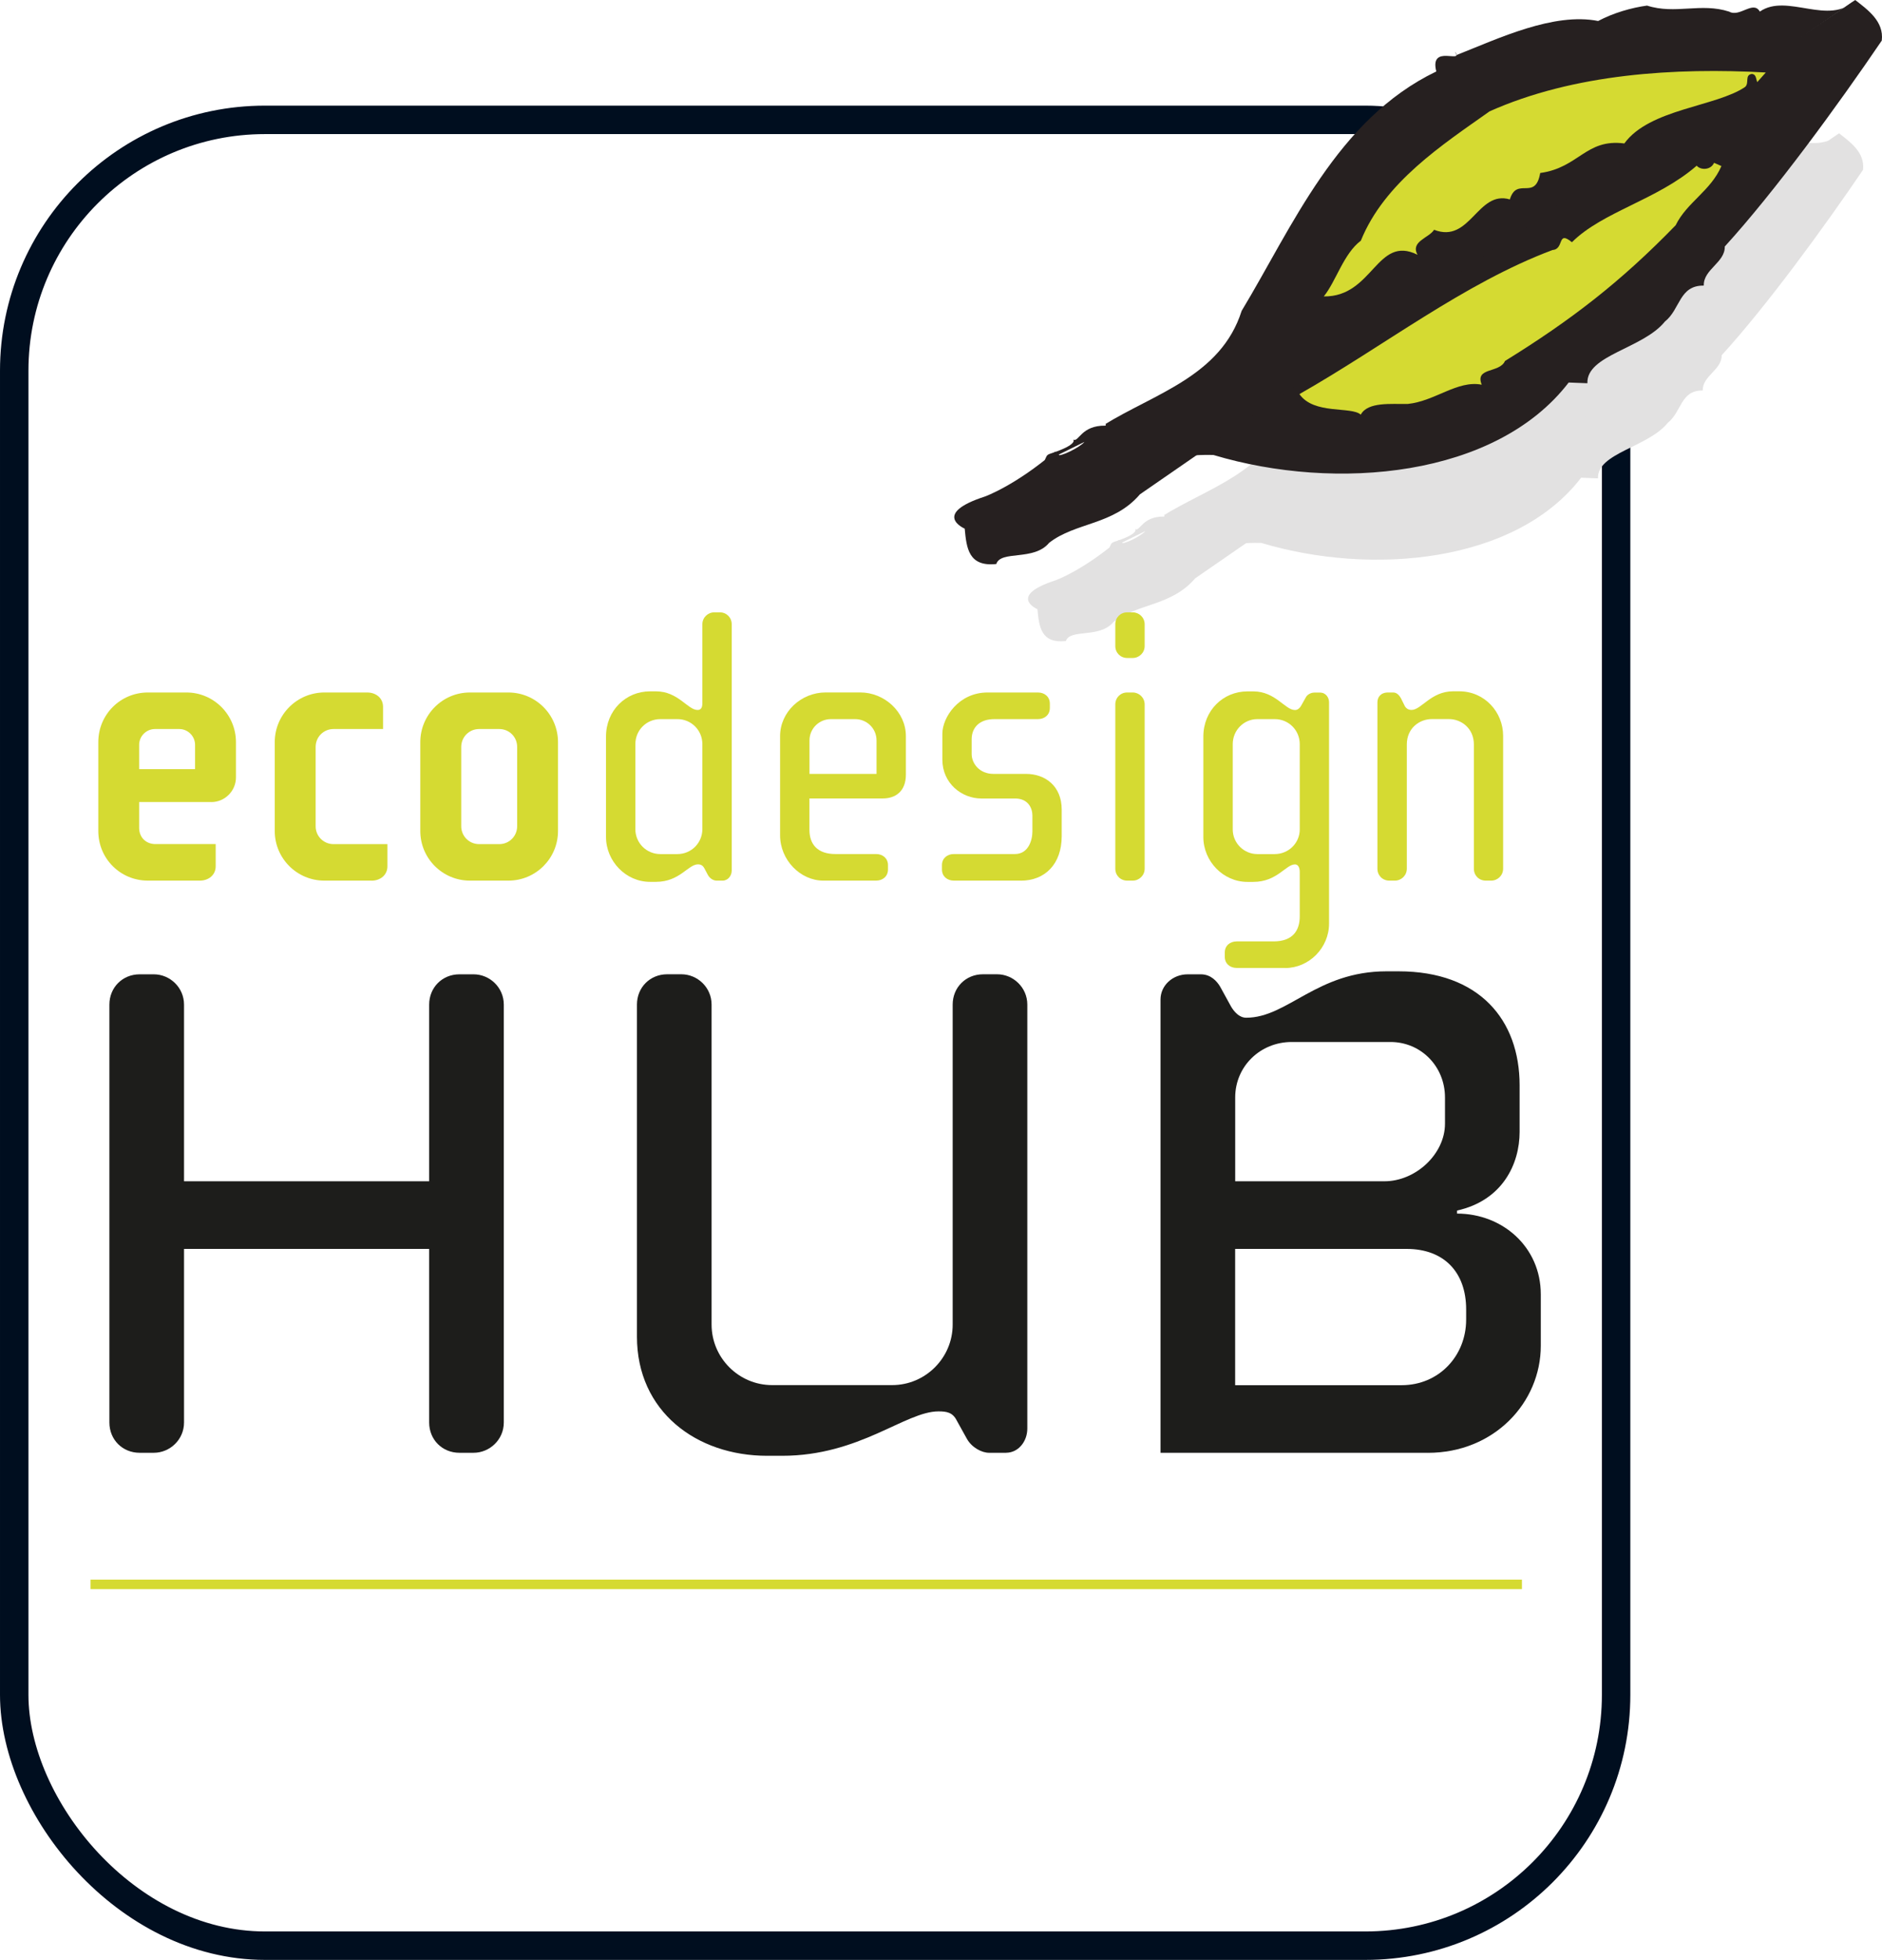 <?xml version="1.0" encoding="UTF-8"?>
<svg xmlns="http://www.w3.org/2000/svg" viewBox="0 0 414.28 431.16">
  <defs>
    <style>
      .cls-1 {
        stroke: #000e1f;
        stroke-width: 6.26px;
      }

      .cls-1, .cls-2 {
        fill: none;
      }

      .cls-2 {
        stroke: #d5da32;
        stroke-width: 2.09px;
      }

      .cls-3 {
        fill: #1d1d1b;
      }

      .cls-4 {
        isolation: isolate;
      }

      .cls-5 {
        mix-blend-mode: multiply;
      }

      .cls-6 {
        fill: #d5da32;
      }

      .cls-7 {
        fill: #262020;
      }

      .cls-8 {
        fill: #e2e1e1;
      }
    </style>
  </defs>
  <g class="cls-4">
    <g id="Calque_2" data-name="Calque 2">
      <g id="Calque_1-2" data-name="Calque 1">
        <rect class="cls-1" x="3.13" y="26.37" width="352.62" height="401.66" rx="55.19" ry="55.19"/>
        <line class="cls-2" x1="335.02" y1="348.55" x2="19.93" y2="348.55"/>
        <g class="cls-5">
          <g>
            <path class="cls-8" d="M257.81,128.58c3.71.13-.25-4.78,3.36-5.82,9.1-1.59,7.89-3.52,16.48-3.32,24.38,7.3,56.01,4.39,70.4-14.35l3.71.15c-.22-5.6,11.03-6.84,15.36-12.22,3.08-2.43,2.79-7.18,7.71-7.12-.11-3.22,4.24-4.55,4.16-7.75,9.87-10.81,22.43-28,31.11-40.78.47-3.85-2.87-6.15-5.25-8.03"/>
            <path class="cls-8" d="M404.84,29.35c-5.14,5.29-13.53-1.46-18.92,2.3-1.32-2.29-3.98,1.2-6.08.01-5.6-1.83-10.67.61-16.27-1.2-3.05.42-6.69,1.45-9.69,3.05-8.8-1.75-19.71,3.43-28.07,6.75l-.29-.68c1.82,2.52-5.11-1.62-3.71,3.91-19.7,9.48-28.57,30.86-38.57,47.41-4.11,12.95-17.3,16.37-27.39,22.65.78-.49.41.09.41.09-4.87-.08-5.3,3.38-6.38,2.75,0,0,1.06.97-4.52,2.78-.93.3-.72.57-1.34,1.66l12.07-5.95-3.8,1.6c-.08.86-3.97,2.93-5.16,3l-.87-.71c-7.83,6.71-13.86,8.88-13.86,8.88-10.74,3.47-4.03,6.37-4.03,6.37.36,3.9.79,7.58,6.26,7.01.89-2.78,7.45-.53,10.47-4.19,5.22-4.1,12.75-3.47,17.99-9.61h0"/>
            <path class="cls-8" d="M332.29,51.45c-9.17,6.49-20.75,13.98-25.43,25.56-3.43,2.58-4.92,8.05-7.34,11.04,9.79.15,10.48-12.3,18.58-8.25-1.48-2.65,2.29-3.34,3.28-4.95,7.19,2.81,8.58-7.9,15.02-6.01,1.4-4.61,5.04.42,6.01-5.23,7.69-1.05,9.03-6.85,16.67-5.85,4.98-6.86,18.18-7.27,23.92-11.18.91-.77-.14-2.38,1.36-2.6.86.08.79.93,1.06,1.63l1.7-1.91c-17.82-.98-38,.19-54.83,7.73"/>
            <path class="cls-8" d="M376.85,61.6c-.65,1.46-2.67,1.48-3.44.56-7.82,6.78-18.64,9.09-24.73,15.16-2.98-2.46-1.46,1.4-3.84,1.54-17.61,6.61-33.31,18.97-50.15,28.54,2.86,4.12,10.27,2.37,12.15,4.07,1.4-2.59,6.09-2.06,9.29-2.11,5.46-.55,9.85-4.76,14.68-3.82-1.41-3.51,3.56-2.24,4.61-4.7,13-8.03,22.9-15.63,33.82-26.87,2.22-4.53,6.96-6.83,9.06-11.72l-1.45-.64"/>
          </g>
        </g>
        <g>
          <path class="cls-3" d="M104.24,319.6h-3.11c-3.78,0-6.66-2.89-6.66-6.66v-38.19h-53.96v38.19c0,3.77-3.11,6.66-6.66,6.66h-3.11c-3.78,0-6.66-2.89-6.66-6.66v-91.93c0-3.78,2.89-6.67,6.66-6.67h3.11c3.55,0,6.66,2.89,6.66,6.67v38.86h53.96v-38.86c0-3.78,2.89-6.67,6.66-6.67h3.11c3.56,0,6.66,2.89,6.66,6.67v91.93c0,3.77-3.11,6.66-6.66,6.66Z"/>
          <path class="cls-3" d="M221.49,319.6h-3.78c-1.56,0-3.78-1.11-4.89-3.11l-2.22-4c-.89-1.78-2.22-2-4-2-7.33,0-17.32,9.77-34.42,9.77h-3.33c-15.55,0-28.64-9.77-28.64-26.21v-73.05c0-3.78,2.88-6.67,6.66-6.67h3.11c3.55,0,6.66,2.89,6.66,6.67v70.39c0,7.33,5.99,13.32,13.32,13.32h26.43c7.33,0,13.32-5.99,13.32-13.32v-70.39c0-3.78,2.89-6.67,6.66-6.67h3.11c3.55,0,6.66,2.89,6.66,6.67v93.26c0,2.88-2,5.33-4.66,5.33Z"/>
          <path class="cls-3" d="M314.31,319.6h-58.85v-99.7c0-3.11,2.67-5.56,5.99-5.56h2.89c2.22,0,3.55,1.56,4.22,2.67l2.44,4.44c.67,1.11,1.78,2.44,3.33,2.44,9.1,0,15.54-10.21,30.87-10.21h2.66c17.76,0,26.65,10.65,26.65,25.09v10.22c0,7.1-3.78,15.1-13.77,17.32v.67c9.99,0,18.43,7.33,18.43,17.76v11.33c0,12.43-10.22,23.54-24.87,23.54ZM318.08,241.44c0-6.88-5.33-12.21-11.99-12.21h-21.76c-6.88,0-12.43,5.33-12.43,12.21v18.43h32.86c6.88,0,13.32-6,13.32-12.66v-5.77ZM322.74,288.07c0-8.22-4.89-13.32-13.1-13.32h-37.75v29.98h36.64c8.21,0,14.21-6.44,14.21-14.43v-2.22Z"/>
          <path class="cls-6" d="M46.52,176.44h-15.89v5.67c0,2.18,1.57,3.58,3.58,3.58h13.27v4.89c0,1.92-1.57,3.15-3.49,3.15h-11.44c-6.02,0-10.91-4.8-10.91-10.91v-19.56c0-6.11,4.89-10.92,10.91-10.92h8.47c6.03,0,10.92,4.89,10.92,10.92v7.77c0,2.97-2.45,5.42-5.42,5.42ZM42.94,163.87c0-1.92-1.57-3.49-3.49-3.49h-5.33c-1.92,0-3.49,1.57-3.49,3.49v5.33h12.31v-5.33Z"/>
          <path class="cls-6" d="M81.79,193.73h-10.39c-6.03,0-10.92-4.89-10.92-10.91v-19.56c0-6.02,4.89-10.92,10.92-10.92h9.43c1.92,0,3.49,1.22,3.49,3.15v4.89h-10.91c-2.18,0-3.93,1.75-3.93,3.93v17.46c0,2.18,1.75,3.93,3.93,3.93h11.87v4.89c0,1.92-1.57,3.15-3.49,3.15Z"/>
          <path class="cls-6" d="M111.91,193.73h-8.47c-6.03,0-10.92-4.89-10.92-10.91v-19.56c0-6.02,4.89-10.92,10.92-10.92h8.47c6.03,0,10.92,4.89,10.92,10.92v19.56c0,6.03-4.89,10.91-10.92,10.91ZM113.84,164.31c0-2.19-1.75-3.93-3.93-3.93h-4.45c-2.18,0-3.93,1.75-3.93,3.93v17.46c0,2.18,1.75,3.93,3.93,3.93h4.45c2.18,0,3.93-1.75,3.93-3.93v-17.46Z"/>
          <path class="cls-6" d="M159.07,193.73h-1.31c-.87,0-1.57-.61-1.92-1.22l-.79-1.49c-.17-.26-.44-.87-1.4-.87-2.18,0-4.02,3.85-9.25,3.85h-1.31c-5.33,0-9.69-4.55-9.69-9.87v-22.09c0-5.76,4.37-9.95,9.69-9.95h1.31c4.89,0,6.98,4.1,9.16,4.1.79,0,1.05-.61,1.05-1.49v-17.37c0-1.49,1.22-2.62,2.62-2.62h1.22c1.48,0,2.62,1.14,2.62,2.62v54.22c0,1.05-.78,2.18-2.01,2.18ZM154.61,163.7c0-3.06-2.44-5.5-5.5-5.5h-3.75c-3.06,0-5.5,2.44-5.5,5.5v18.69c0,3.06,2.44,5.5,5.5,5.5h3.75c3.06,0,5.5-2.44,5.5-5.5v-18.69Z"/>
          <path class="cls-6" d="M194.34,175.66h-16.16v6.9c0,3.23,1.84,5.32,5.68,5.32h8.99c1.48,0,2.62.96,2.62,2.44v.96c0,1.49-1.13,2.45-2.62,2.45h-11.61c-5.06,0-9.52-4.54-9.52-9.96v-21.83c0-5.33,4.63-9.61,10.04-9.61h7.6c5.33,0,10.05,4.28,10.05,9.61v8.47c0,3.75-2.36,5.24-5.07,5.24ZM192.95,162.91c0-2.71-2.18-4.71-4.72-4.71h-5.33c-2.53,0-4.71,2.01-4.71,4.71v7.34h14.76v-7.34Z"/>
          <path class="cls-6" d="M224.73,193.73h-14.76c-1.48,0-2.62-.96-2.62-2.45v-.96c0-1.48,1.14-2.44,2.62-2.44h13.45c2.97,0,3.84-3.06,3.84-4.98v-3.49c0-1.57-.88-3.75-3.84-3.75h-7.42c-4.28,0-8.56-3.32-8.56-8.56v-5.68c0-3.58,3.58-9.08,9.95-9.08h11.09c1.48,0,2.62.96,2.62,2.45v.96c0,1.49-1.13,2.45-2.62,2.45h-9.61c-3.23,0-4.98,1.83-4.98,4.45v3.23c0,2.01,1.66,4.37,4.8,4.37h7.16c4.19,0,7.86,2.62,7.86,7.86v5.85c0,6.11-3.67,9.78-8.99,9.78Z"/>
          <path class="cls-6" d="M249.35,144.75h-1.22c-1.48,0-2.62-1.14-2.62-2.62v-4.8c0-1.49,1.13-2.62,2.62-2.62h1.22c1.4,0,2.62,1.14,2.62,2.62v4.8c0,1.49-1.23,2.62-2.62,2.62ZM249.35,193.73h-1.22c-1.48,0-2.62-1.13-2.62-2.62v-36.15c0-1.48,1.13-2.62,2.62-2.62h1.22c1.4,0,2.62,1.14,2.62,2.62v36.15c0,1.49-1.23,2.62-2.62,2.62Z"/>
          <path class="cls-6" d="M282.88,212.94h-10.65c-1.48,0-2.62-.96-2.62-2.44v-.96c0-1.49,1.14-2.44,2.62-2.44h8.12c4.19,0,5.76-2.36,5.76-5.5v-9.78c0-.79-.26-1.66-1.05-1.66-2.01,0-3.93,3.85-9.17,3.85h-1.31c-5.32,0-9.69-4.55-9.69-9.87v-22.09c0-5.76,4.37-9.95,9.69-9.95h1.31c4.89,0,6.98,4.1,9.17,4.1.61,0,1.05-.44,1.31-.87l1.13-2.01c.26-.44.96-.96,1.83-.96h1.22c1.4,0,2.01,1.22,2.01,2.1v48.72c0,5.32-4.37,9.78-9.69,9.78ZM286.11,163.7c0-3.06-2.44-5.5-5.5-5.5h-3.84c-2.97,0-5.41,2.44-5.41,5.5v18.78c0,2.97,2.44,5.41,5.41,5.41h3.84c3.05,0,5.5-2.44,5.5-5.41v-18.78Z"/>
          <path class="cls-6" d="M328.28,193.73h-1.22c-1.49,0-2.62-1.13-2.62-2.62v-27.33c0-3.58-2.79-5.59-5.5-5.59h-3.76c-2.62,0-5.5,1.92-5.5,5.59v27.33c0,1.49-1.22,2.62-2.62,2.62h-1.23c-1.48,0-2.62-1.13-2.62-2.62v-36.59c0-1.14.7-2.18,2.36-2.18h1.13c.87,0,1.4.79,1.66,1.22l.78,1.57c.26.61.79,1.05,1.57,1.05,2.18,0,4.28-4.1,9.17-4.1h1.31c5.68,0,9.69,4.63,9.69,9.78v29.25c0,1.49-1.22,2.62-2.62,2.62Z"/>
        </g>
        <g>
          <path class="cls-7" d="M245.07,110.24c4.12.14-.28-5.31,3.73-6.46,10.1-1.77,8.76-3.91,18.3-3.69,27.08,8.11,62.23,4.87,78.21-15.94l4.12.16c-.25-6.22,12.25-7.6,17.06-13.57,3.42-2.7,3.1-7.98,8.56-7.91-.12-3.58,4.71-5.06,4.62-8.6,10.96-12.01,24.92-31.11,34.56-45.3.53-4.27-3.19-6.83-5.83-8.92"/>
          <path class="cls-7" d="M408.4,0c-5.71,5.87-15.03-1.62-21.01,2.55-1.46-2.55-4.42,1.33-6.75.01-6.22-2.03-11.85.68-18.08-1.33-3.39.46-7.43,1.61-10.76,3.39-9.77-1.94-21.89,3.81-31.19,7.5l-.32-.75c2.02,2.8-5.68-1.79-4.12,4.35-21.89,10.53-31.74,34.29-42.85,52.67-4.56,14.39-19.22,18.19-30.43,25.16.87-.55.46.09.46.09-5.41-.09-5.89,3.75-7.09,3.06,0,0,1.17,1.08-5.02,3.09-1.04.33-.79.64-1.49,1.85l13.41-6.61-4.22,1.77c-.08.95-4.42,3.25-5.73,3.34l-.97-.79c-8.7,7.46-15.4,9.87-15.4,9.87-11.93,3.86-4.48,7.08-4.48,7.08.4,4.34.88,8.42,6.95,7.78.99-3.09,8.27-.59,11.63-4.66,5.8-4.55,14.17-3.86,19.99-10.67h0"/>
          <path class="cls-6" d="M327.81,24.56c-10.18,7.21-23.05,15.52-28.25,28.39-3.81,2.86-5.46,8.94-8.16,12.26,10.87.16,11.64-13.66,20.64-9.16-1.64-2.95,2.55-3.71,3.64-5.5,7.98,3.12,9.53-8.78,16.68-6.68,1.55-5.12,5.6.47,6.68-5.81,8.54-1.17,10.03-7.61,18.52-6.5,5.53-7.62,20.19-8.08,26.57-12.42,1.01-.85-.16-2.64,1.51-2.88.95.09.88,1.04,1.17,1.81l1.89-2.12c-19.79-1.09-42.21.22-60.9,8.59"/>
          <path class="cls-6" d="M377.31,35.83c-.73,1.62-2.96,1.64-3.82.62-8.68,7.54-20.71,10.1-27.47,16.84-3.31-2.73-1.62,1.55-4.27,1.71-19.56,7.35-37.01,21.08-55.71,31.7,3.18,4.58,11.41,2.63,13.5,4.52,1.55-2.88,6.76-2.29,10.32-2.35,6.07-.62,10.94-5.28,16.31-4.24-1.57-3.9,3.95-2.49,5.12-5.22,14.44-8.92,25.44-17.36,37.57-29.86,2.46-5.03,7.74-7.58,10.07-13.02l-1.61-.71"/>
        </g>
      </g>
    </g>
  </g>
</svg>